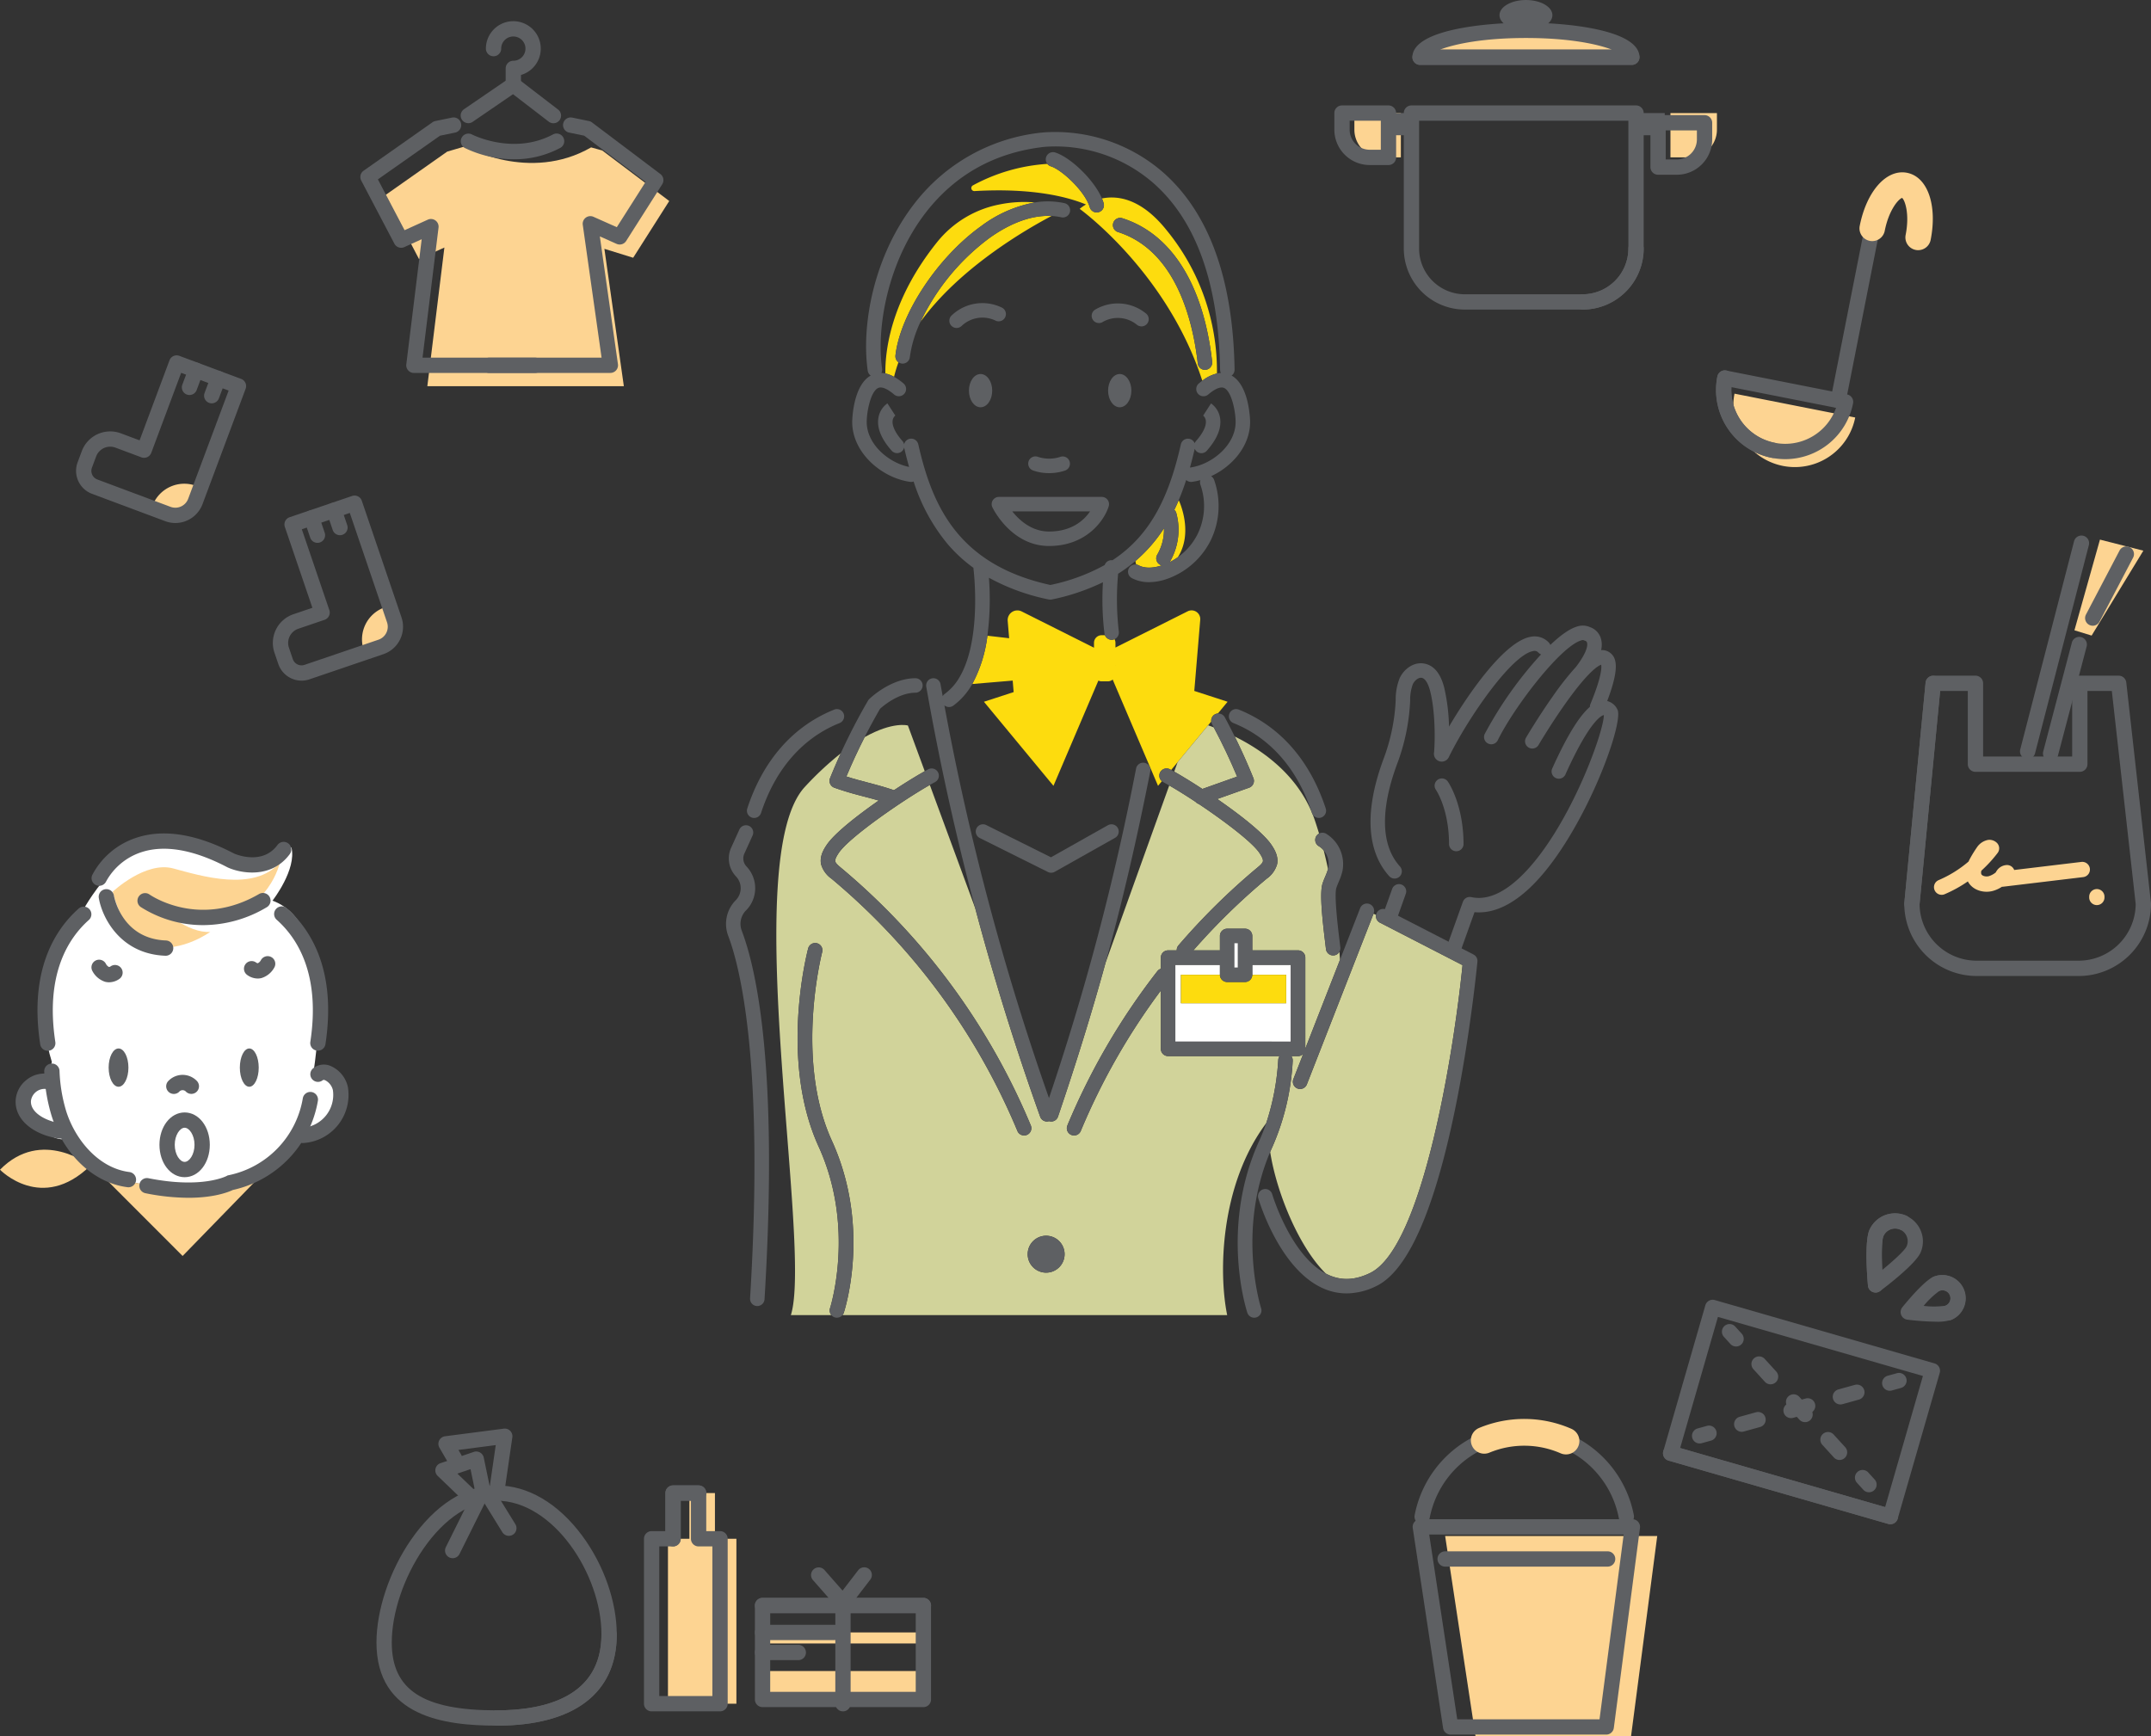 <svg xmlns="http://www.w3.org/2000/svg" xmlns:xlink="http://www.w3.org/1999/xlink" width="546.87" height="441.459" viewBox="0 0 546.87 441.459">
  <rect x="0" y="0" width="546.87" height="441.459" fill="#333333" stroke="none"/>
  <defs>
    <clipPath id="clip-path">
      <rect id="長方形_1533" data-name="長方形 1533" width="226.831" height="301.526" fill="none"/>
    </clipPath>
    <clipPath id="clip-path-2">
      <rect id="長方形_1538" data-name="長方形 1538" width="546.87" height="441.459" fill="none"/>
    </clipPath>
  </defs>
  <g id="column_img1" transform="translate(7474 -10794.5)">
    <g id="グループ_1833" data-name="グループ 1833" transform="translate(-7289.416 10828.042)">
      <g id="グループ_1621" data-name="グループ 1621" clip-path="url(#clip-path)">
        <path id="パス_371" data-name="パス 371" d="M188.434,304.83a1.838,1.838,0,0,1-1.7-1.162h-.854a1.934,1.934,0,0,0-1.934,1.934v1.239l-18.386-9.222a2.461,2.461,0,0,0-3.556,2.4l.369,4.413-5.527-.64a34.53,34.53,0,0,1-3.852,12.28l10.279-.869.245,2.924-7.557,2.459,17.678,21.376,11.419-26.757a1.922,1.922,0,0,0,.82.189h1.586a1.916,1.916,0,0,0,1.23-.453l11.532,27.022.975-1.179a1.84,1.84,0,0,1,2.056-3.027l.309.168,1.635-1.977,7.75-9.371.8-.962a1.827,1.827,0,0,1,1.7-2.057l2.458-2.972-8.466-2.755,1.512-18.087a2.209,2.209,0,0,0-3.192-2.159L189.4,306.8v-1.2a1.917,1.917,0,0,0-.246-.926,1.822,1.822,0,0,1-.48.138,1.877,1.877,0,0,1-.238.016m.964,6.565.071.036H189.4Z" transform="translate(-90.391 -175.683)" fill="#fddc0e"/>
        <path id="パス_372" data-name="パス 372" d="M80.205,383.191c2.022.527,4.111,1.074,6.678,1.948,3-1.978,5.792-3.69,7.828-4.827l-4.283-11.625s-3.778-1.1-11,2.962q-2.507,4.926-4.636,10.006c1.979.639,3.659,1.077,5.414,1.535" transform="translate(-44.188 -217.749)" fill="#d1d39a"/>
        <path id="パス_373" data-name="パス 373" d="M363.507,577.222c13.592-6.616,21.435-57.575,23.5-78.275l-21.019-10.819a1.836,1.836,0,0,1-.96-1.969l-.644-.289-16.952,43.39a1.841,1.841,0,0,1-3.43-1.34l2.5-6.389a1.836,1.836,0,0,1-1.3.541h-1.723a1.826,1.826,0,0,1,.355,1.2,62.385,62.385,0,0,1-5.131,21.8c-.207.454-.4.907-.6,1.361,1.694,10.808,7.583,24.58,14.2,30.971.244.126.491.247.741.358,3.3,1.457,6.725,1.282,10.463-.537" transform="translate(-199.758 -287.064)" fill="#d1d39a"/>
        <path id="パス_374" data-name="パス 374" d="M305.611,387.761a1.843,1.843,0,0,1-1.062.978l-8.092,2.875c5.9,4.085,11.812,8.719,13.787,11.68.606.91,1.868,2.8,1.415,4.939a6.794,6.794,0,0,1-2.645,3.65,166.675,166.675,0,0,0-18.64,18.22h6.753v-3.669a1.841,1.841,0,0,1,1.841-1.841h4.548a1.841,1.841,0,0,1,1.841,1.841V430.1H317a1.841,1.841,0,0,1,1.841,1.841v23.129l8.81-22.552q-.058-.976-.135-2.065a1.838,1.838,0,0,1-3.429-.695c-.039-.341-.1-.809-.165-1.37-.927-7.562-1.4-13.047-.711-15.246.21-.669.471-1.286.722-1.883a14.657,14.657,0,0,0,.679-1.838c-.333-1.569-.7-3.154-1.1-4.743a4.858,4.858,0,0,0-1.248-1.073,1.832,1.832,0,0,1,.069-3.2q-.522-1.749-1.111-3.48c-.163-.478-.34-.945-.523-1.406a1.844,1.844,0,0,1-.165-.355c-.032-.1-.066-.193-.1-.29-4.127-9.745-12.6-15.72-19.543-19.156,1.722,3.479,3.315,7.026,4.752,10.6a1.843,1.843,0,0,1-.03,1.444" transform="translate(-171.559 -221.984)" fill="#d1d39a"/>
        <path id="パス_375" data-name="パス 375" d="M159.218,463.2H130.863a1.842,1.842,0,0,1-1.841-1.841V446.527a166.976,166.976,0,0,0-20.361,35.715,1.841,1.841,0,0,1-3.4-1.414,170.862,170.862,0,0,1,22.874-39.22,1.836,1.836,0,0,1,.887-.621v-2.834a1.842,1.842,0,0,1,1.841-1.841h2.2a1.828,1.828,0,0,1,.439-1.269,170.469,170.469,0,0,1,20.068-19.78c.546-.455,1.293-1.077,1.4-1.586.131-.62-.575-1.679-.876-2.131-1.843-2.762-8.912-8.1-15.419-12.452a1.841,1.841,0,0,1-.828-.55c-2.455-1.62-4.789-3.072-6.69-4.162l-16.2,45.111c-3.489,12.678-7.422,25.362-12.078,39.089a1.824,1.824,0,0,1-2.275,1.167,1.817,1.817,0,0,1-2.258-1.138C92.117,461.2,86.6,443.486,81.833,425.595l-11.547-31.34c-7.054,4.013-20.51,13.321-23.159,17.292-.3.452-1.008,1.512-.876,2.131.108.509.856,1.131,1.4,1.586a171.317,171.317,0,0,1,48.309,65.565,1.841,1.841,0,1,1-3.4,1.414,167.611,167.611,0,0,0-47.266-64.15,6.8,6.8,0,0,1-2.646-3.65c-.453-2.136.809-4.029,1.415-4.939,1.913-2.867,7.514-7.3,13.226-11.289-1.291-.379-2.492-.694-3.727-1.016-2.247-.586-4.57-1.192-7.548-2.25a1.84,1.84,0,0,1-1.092-2.422c.85-2.114,1.758-4.214,2.71-6.3a82.3,82.3,0,0,0-9.1,8.5C21.5,413,40.515,511.378,34.963,529.057h10.3a1.835,1.835,0,0,1-.343-1.756c.066-.2,6.511-20.481-2.9-41.1-10.005-21.917-2.962-49.234-2.657-50.386a1.841,1.841,0,0,1,3.56.941c-.071.27-7,27.214,2.446,47.915,10.031,21.973,3.341,42.9,3.051,43.783a1.825,1.825,0,0,1-.341.6h97.809c-2.191-10.6-1.867-33.067,9.928-48.806a62.9,62.9,0,0,0,3.058-16.095,1.834,1.834,0,0,1,.349-.956M99.86,518.261a4.693,4.693,0,1,1,4.692-4.693,4.693,4.693,0,0,1-4.692,4.693" transform="translate(-18.474 -228.193)" fill="#d1d39a"/>
        <path id="パス_376" data-name="パス 376" d="M279.339,378.158l-.863,2.4c1.906,1.073,4.429,2.618,7.151,4.4l8.84-3.141c-1.772-4.244-3.765-8.441-5.936-12.512-.509-.192-.991-.365-1.443-.522Z" transform="translate(-164.53 -217.888)" fill="#d1d39a"/>
        <path id="パス_377" data-name="パス 377" d="M202,36.659c-6.345-7.913-12.277-8.829-16.387-8a10.96,10.96,0,0,1,.435,1.193,1.841,1.841,0,1,1-3.532,1.041c-1.2-4.079-7.126-9.547-9.884-10.407a1.832,1.832,0,0,1-.9-.619A45.765,45.765,0,0,0,152.8,25.338a.772.772,0,0,0,.428,1.444c15.346-.891,24.251,1.7,28.331,3.413a10.424,10.424,0,0,0-1.6,1.111s22.184,15.955,31.173,43.7a9.75,9.75,0,0,1,3.723-1.843A56.51,56.51,0,0,0,202,36.659m10.013,35.566a1.863,1.863,0,0,1-.207.011,1.842,1.842,0,0,1-1.828-1.636c-1.171-10.439-5.363-28.659-20.289-33.406a1.841,1.841,0,0,1,1.116-3.51c12.531,3.985,20.64,16.949,22.833,36.5a1.841,1.841,0,0,1-1.625,2.035" transform="translate(-90.043 -11.735)" fill="#fddc0e"/>
        <path id="パス_378" data-name="パス 378" d="M138.434,57.791A57.088,57.088,0,0,0,120.9,79.09c9.857-13.62,26.593-23.347,33.282-26.875-6.013-.331-11.772,2.737-15.745,5.575" transform="translate(-71.429 -30.836)" fill="#fddc0e"/>
        <path id="パス_379" data-name="パス 379" d="M101.561,82.582c1.194-10.576,10.765-25.032,21.789-32.909a32.448,32.448,0,0,1,13.676-6.022,31.578,31.578,0,0,0-8.9.491,26.9,26.9,0,0,0-15.98,9.61C100.331,68.485,98.921,81.382,99,87.141a8.138,8.138,0,0,1,2.208.851,33.27,33.27,0,0,1,1.126-3.71,1.833,1.833,0,0,1-.767-1.7" transform="translate(-58.487 -25.715)" fill="#fddc0e"/>
        <path id="パス_380" data-name="パス 380" d="M260.986,255.8c.035-.011.069-.025.1-.036a1.837,1.837,0,0,1-1.147-2.724,12.665,12.665,0,0,0,1.707-6.711,37.732,37.732,0,0,1-7.254,8.321,4.6,4.6,0,0,0,.2.9,1.83,1.83,0,0,1,.621.192c1.958,1.035,4.456.48,5.771.056" transform="translate(-150.303 -145.539)" fill="#fddc0e"/>
        <path id="パス_381" data-name="パス 381" d="M277.97,228.865q-.525,1.239-1.113,2.45a1.826,1.826,0,0,1,.5.829,16.2,16.2,0,0,1-1.671,12.454l-.011.016a15.707,15.707,0,0,0,2.077-1.253c3.934-6.2.541-13.811.221-14.5" transform="translate(-162.874 -135.219)" fill="#fddc0e"/>
        <path id="パス_382" data-name="パス 382" d="M308.539,517.631h-9.8v2.522h8.619v7.24H280.6v-7.24h9.906v-2.522H279.172v19.523h29.366Z" transform="translate(-164.942 -305.828)" fill="#fff"/>
        <path id="パス_383" data-name="パス 383" d="M282.669,531.034h26.755v-7.24H300.8a1.841,1.841,0,0,1-1.841,1.841h-4.548a1.841,1.841,0,0,1-1.841-1.841h-9.906Z" transform="translate(-167.008 -309.47)" fill="#fddc0e"/>
        <path id="パス_384" data-name="パス 384" d="M153.889,150.453c-1.635,0-2.961,1.893-2.961,4.229s1.326,4.229,2.961,4.229,2.961-1.894,2.961-4.229-1.326-4.229-2.961-4.229" transform="translate(-89.172 -88.891)" fill="#5e6063"/>
        <path id="パス_385" data-name="パス 385" d="M240.356,150.453c-1.635,0-2.961,1.893-2.961,4.229s1.326,4.229,2.961,4.229,2.961-1.894,2.961-4.229-1.325-4.229-2.961-4.229" transform="translate(-140.259 -88.891)" fill="#5e6063"/>
        <path id="パス_386" data-name="パス 386" d="M192.127,685.969a4.693,4.693,0,1,0,4.692,4.693,4.693,4.693,0,0,0-4.692-4.693" transform="translate(-110.74 -405.287)" fill="#5e6063"/>
        <path id="パス_387" data-name="パス 387" d="M14.246,386.275A1.84,1.84,0,0,0,16.57,385.1c3.665-11.185,10.573-19.093,19.975-22.868a1.841,1.841,0,1,0-1.372-3.417c-10.445,4.194-18.088,12.887-22.1,25.139a1.841,1.841,0,0,0,1.176,2.323" transform="translate(-7.668 -211.917)" fill="#5e6063"/>
        <path id="パス_388" data-name="パス 388" d="M333.73,385.453a1.839,1.839,0,0,0,3.334-1.5c-4.015-12.252-11.658-20.945-22.1-25.139a1.841,1.841,0,0,0-1.372,3.417c9.32,3.742,16.187,11.547,19.877,22.578.033.1.067.192.1.29a1.84,1.84,0,0,0,.165.355" transform="translate(-184.593 -211.916)" fill="#5e6063"/>
        <path id="パス_389" data-name="パス 389" d="M53.156,554.287c-9.45-20.7-2.518-47.645-2.447-47.915a1.841,1.841,0,0,0-3.561-.941c-.3,1.152-7.348,28.469,2.657,50.386,9.414,20.621,2.969,40.9,2.9,41.1a1.841,1.841,0,0,0,3.5,1.152c.29-.88,6.98-21.811-3.051-43.783" transform="translate(-26.267 -297.81)" fill="#5e6063"/>
        <path id="パス_390" data-name="パス 390" d="M269.18,449.732a1.824,1.824,0,0,0-.354-1.2h1.723a1.835,1.835,0,0,0,1.3-.54l-2.5,6.389a1.841,1.841,0,1,0,3.43,1.34l16.952-43.39.033-.085a1.841,1.841,0,0,0-3.43-1.34l-5.14,13.157-8.81,22.552V423.485a1.841,1.841,0,0,0-1.841-1.841H258.907v-3.67a1.841,1.841,0,0,0-1.841-1.841h-4.548a1.841,1.841,0,0,0-1.841,1.841v3.67h-6.753a166.676,166.676,0,0,1,18.64-18.22,6.793,6.793,0,0,0,2.646-3.65c.454-2.136-.808-4.029-1.415-4.939-1.975-2.961-7.884-7.6-13.787-11.68l8.092-2.875a1.841,1.841,0,0,0,1.092-2.422c-1.437-3.573-3.03-7.119-4.752-10.6q-1.224-2.474-2.532-4.9a1.842,1.842,0,0,0-3.239,1.754c.149.275.3.553.442.83,2.171,4.071,4.163,8.268,5.936,12.512l-8.84,3.141c-2.722-1.782-5.246-3.328-7.151-4.4-.271-.153-.527-.294-.772-.427-.1-.056-.211-.115-.309-.167a1.841,1.841,0,0,0-1.73,3.251c.472.251.993.542,1.548.86,1.9,1.09,4.235,2.542,6.69,4.162a1.841,1.841,0,0,0,.828.55c6.508,4.348,13.577,9.69,15.419,12.452.3.452,1.008,1.512.876,2.131-.108.509-.855,1.131-1.4,1.586a170.478,170.478,0,0,0-20.068,19.78,1.828,1.828,0,0,0-.438,1.268h-2.2a1.841,1.841,0,0,0-1.841,1.841v2.834a1.834,1.834,0,0,0-.888.621A170.832,170.832,0,0,0,211.9,466.16a1.841,1.841,0,1,0,3.4,1.414,166.978,166.978,0,0,1,20.361-35.715v14.832a1.841,1.841,0,0,0,1.841,1.841h28.355a1.832,1.832,0,0,0-.349.956,62.874,62.874,0,0,1-3.059,16.095A47.362,47.362,0,0,1,260.7,470c-10.031,21.973-3.341,42.9-3.051,43.784a1.841,1.841,0,0,0,3.5-1.15c-.065-.2-6.228-19.6,2.307-39.744.192-.453.389-.907.6-1.36a62.366,62.366,0,0,0,5.131-21.8m-14.82-29.917h.865v6.191h-.865Zm-15.019,25.034V425.326h11.336v2.522h0a1.841,1.841,0,0,0,1.841,1.841h4.548a1.841,1.841,0,0,0,1.841-1.841h0v-2.522h9.8v19.523Z" transform="translate(-125.11 -213.524)" fill="#5e6063"/>
        <path id="パス_391" data-name="パス 391" d="M5.048,452.577l.089-.092a8.024,8.024,0,0,0,.073-11.126,2.96,2.96,0,0,1-.547-3.271l2.091-4.607A1.841,1.841,0,1,0,3.4,431.959L1.31,436.566a6.631,6.631,0,0,0,1.224,7.324,4.349,4.349,0,0,1-.04,6.031l-.09.092a8.557,8.557,0,0,0-1.851,8.973c2.9,7.61,9.242,31.829,5.562,92.2a1.842,1.842,0,0,0,1.726,1.95c.038,0,.076,0,.114,0a1.842,1.842,0,0,0,1.836-1.729c3.59-58.892-2.09-84.008-5.8-93.738a4.861,4.861,0,0,1,1.053-5.1" transform="translate(0 -254.574)" fill="#5e6063"/>
        <path id="パス_392" data-name="パス 392" d="M127.94,251.639a1.718,1.718,0,0,1,1.056,0,1.842,1.842,0,0,0,1.744-1.25c4.656-13.726,8.589-26.411,12.078-39.089,4.294-15.6,7.916-31.2,11.377-48.707a1.841,1.841,0,1,0-3.613-.714,640.292,640.292,0,0,1-22.142,83.8,664.358,664.358,0,0,1-26.593-99.866,1.841,1.841,0,0,0,2.256.083,17.3,17.3,0,0,0,4.828-5.5,34.521,34.521,0,0,0,3.851-12.28,71.425,71.425,0,0,0,.387-14.751,53.665,53.665,0,0,0,15.232,5.532c.009,0,.018,0,.028,0a1.82,1.82,0,0,0,.354.038h0a1.82,1.82,0,0,0,.354-.038c.009,0,.018,0,.028,0a55.085,55.085,0,0,0,12.994-4.385,72.056,72.056,0,0,0,.385,13.031,1.879,1.879,0,0,0,1.824,1.606,1.872,1.872,0,0,0,.238-.016,1.815,1.815,0,0,0,.48-.138,1.836,1.836,0,0,0,1.111-1.924,71,71,0,0,1-.181-14.718,38.41,38.41,0,0,0,4.4-3.236,37.731,37.731,0,0,0,7.253-8.321,12.664,12.664,0,0,1-1.707,6.711,1.836,1.836,0,0,0,1.147,2.724c-.035.011-.069.025-.1.036-1.315.424-3.813.979-5.771-.056a1.841,1.841,0,1,0-1.72,3.256,9.217,9.217,0,0,0,4.352,1.024,14.113,14.113,0,0,0,4.268-.718,19.691,19.691,0,0,0,11.487-10.054,19.994,19.994,0,0,0,.8-15.227,1.824,1.824,0,0,0-.77-.944c5.383-2.489,9.95-7.7,9.92-13.851,0-.094-.1-9.172-4.707-11.738a1.836,1.836,0,0,0,.757-1.514c-.368-22.984-6.478-39.857-18.162-50.147A41.752,41.752,0,0,0,126.9.143a46.916,46.916,0,0,0-32.71,18.13C83.739,31.781,80.718,49.333,82.36,60.734a1.828,1.828,0,0,0,.752,1.228c-4.6,2.574-4.7,11.638-4.7,11.732-.038,7.951,7.6,14.327,14.75,15.294a1.9,1.9,0,0,0,.249.017,1.818,1.818,0,0,0,.615-.11,47.429,47.429,0,0,0,8.594,15.843,37.73,37.73,0,0,0,6.612,6.11c0,.045,0,.088,0,.133.027.2,2.114,16.82-3.035,26.771q-.277.536-.583,1.044a13.61,13.61,0,0,1-3.668,4.1,1.826,1.826,0,0,0-.525.593c-.183-1.015-.373-2.029-.552-3.045a1.841,1.841,0,1,0-3.627.636c3.312,18.878,7.474,37.695,12.439,56.317,4.771,17.892,10.284,35.6,16.516,53.016a1.842,1.842,0,0,0,1.734,1.221m38.37-149.518a15.966,15.966,0,0,1-5.1,6.021,15.736,15.736,0,0,1-2.077,1.253l.011-.016a16.2,16.2,0,0,0,1.671-12.454,1.824,1.824,0,0,0-.5-.829q.589-1.21,1.113-2.45c.711-1.678,1.34-3.393,1.9-5.134a1.835,1.835,0,0,0,1.244.492,1.907,1.907,0,0,0,.249-.017,15.792,15.792,0,0,0,2.116-.44,1.825,1.825,0,0,0,.012,1.17,16.287,16.287,0,0,1-.642,12.4m-71.1-22.679a1.838,1.838,0,0,0-3.589.016,1.823,1.823,0,0,0-.411-.827c-1.767-2-2.66-3.829-2.517-5.151a2.029,2.029,0,0,1,.719-1.38l-.038.026-2-3.093a5.627,5.627,0,0,0-2.32,3.877c-.341,2.478.8,5.223,3.4,8.159a1.837,1.837,0,0,0,3.17-.806c.392,1.723.814,3.363,1.263,4.938C87.609,84.124,82.072,79.36,82.1,73.711c.013-2.612,1-7.718,2.924-8.6,1.194-.543,3.045.808,4.043,1.663a1.841,1.841,0,0,0,2.4-2.8,14.294,14.294,0,0,0-2.417-1.7,8.141,8.141,0,0,0-2.208-.851,5.815,5.815,0,0,0-1.014-.127,1.826,1.826,0,0,0,.181-1.09c-1.482-10.288,1.359-27.095,11.1-39.683,7.509-9.7,17.671-15.331,30.2-16.723a37.852,37.852,0,0,1,27.719,9.255C165.9,22.635,171.591,38.6,171.941,60.5a1.826,1.826,0,0,0,.2.8,5.845,5.845,0,0,0-1.009.129,9.748,9.748,0,0,0-3.723,1.843c-.293.219-.588.452-.886.707a1.842,1.842,0,0,0,2.4,2.8c1-.856,2.848-2.209,4.043-1.663,1.924.879,2.912,5.985,2.924,8.6.029,5.927-6.069,10.885-11.56,11.626-.017,0-.033.009-.05.012.442-1.584.841-3.183,1.21-4.787a1.835,1.835,0,0,0,3.071.507c2.594-2.937,3.737-5.682,3.4-8.159a5.627,5.627,0,0,0-2.32-3.877l-2,3.093L167.6,72.1a2.028,2.028,0,0,1,.719,1.38c.144,1.322-.75,3.151-2.517,5.151a1.822,1.822,0,0,0-.325.542,1.841,1.841,0,0,0-3.507.268c-2.887,12.694-7.34,22.886-17.385,29.475l-.007,0a1.841,1.841,0,0,0-1.979,1.22,48.954,48.954,0,0,1-13.819,5.07c-23.517-5.166-30.039-20.235-33.571-35.764" transform="translate(-46.33 0)" fill="#5e6063"/>
        <path id="パス_393" data-name="パス 393" d="M61.245,366.377a1.843,1.843,0,0,0,1.062.978c2.978,1.058,5.3,1.664,7.548,2.25,1.235.322,2.436.636,3.727,1.016-5.712,3.987-11.313,8.423-13.225,11.29-.606.91-1.868,2.8-1.415,4.938a6.794,6.794,0,0,0,2.645,3.65,167.62,167.62,0,0,1,47.267,64.15,1.841,1.841,0,1,0,3.4-1.414,171.316,171.316,0,0,0-48.309-65.565c-.545-.455-1.293-1.077-1.4-1.586-.132-.619.575-1.678.876-2.131,2.649-3.971,16.1-13.279,23.159-17.292.473-.269.917-.514,1.327-.733a1.841,1.841,0,1,0-1.73-3.251c-.274.146-.574.311-.886.485-2.036,1.137-4.828,2.848-7.828,4.826-2.567-.874-4.656-1.421-6.678-1.948-1.755-.457-3.436-.9-5.414-1.535q2.118-5.07,4.636-10.006,1.858-3.652,3.912-7.2c.836-.761,4.721-4.071,9-4.1a1.841,1.841,0,0,0-.011-3.683H82.9c-6.287.036-11.506,5.091-11.725,5.306a1.846,1.846,0,0,0-.3.386c-2.536,4.348-4.857,8.841-6.947,13.419q-1.428,3.127-2.71,6.3a1.842,1.842,0,0,0,.03,1.444" transform="translate(-34.768 -200.599)" fill="#5e6063"/>
        <path id="パス_394" data-name="パス 394" d="M188.774,430.507l-14.484,8.158-16.457-8.2a1.841,1.841,0,1,0-1.642,3.3l17.331,8.637a1.842,1.842,0,0,0,1.725-.044l15.335-8.637a1.841,1.841,0,0,0-1.807-3.209" transform="translate(-91.678 -254.213)" fill="#5e6063"/>
        <rect id="長方形_1532" data-name="長方形 1532" width="0.865" height="6.191" transform="translate(129.25 206.292)" fill="#fff"/>
        <path id="パス_395" data-name="パス 395" d="M366.347,436.415a1.841,1.841,0,0,0,.648,2.522,4.851,4.851,0,0,1,1.248,1.073,5.378,5.378,0,0,1,1.171,4.485c-.018.085-.045.171-.068.257a14.689,14.689,0,0,1-.679,1.838c-.252.6-.512,1.215-.722,1.883-.692,2.2-.216,7.684.711,15.246.069.561.126,1.028.165,1.37a1.841,1.841,0,0,0,1.827,1.633,1.913,1.913,0,0,0,.21-.011,1.853,1.853,0,0,0,1.622-2.038c-.04-.349-.1-.828-.169-1.4-.358-2.92-1.447-11.8-.853-13.692.158-.5.374-1.016.6-1.559a15.521,15.521,0,0,0,.951-2.737,9.068,9.068,0,0,0-4.143-9.518,1.857,1.857,0,0,0-2.522.649" transform="translate(-216.295 -257.311)" fill="#5e6063"/>
        <path id="パス_396" data-name="パス 396" d="M188.925,205.214a12,12,0,0,0,4.182.7,12.6,12.6,0,0,0,4.07-.668,1.842,1.842,0,0,0-1.188-3.486,9.1,9.1,0,0,1-5.692.032,1.841,1.841,0,0,0-1.371,3.418" transform="translate(-110.941 -119.149)" fill="#5e6063"/>
        <path id="パス_397" data-name="パス 397" d="M242.792,53.519a1.841,1.841,0,0,0-1.116,3.509C256.6,61.775,260.794,80,261.965,90.434a1.842,1.842,0,0,0,1.828,1.636,1.876,1.876,0,0,0,.207-.011,1.841,1.841,0,0,0,1.624-2.035c-2.193-19.555-10.3-32.52-22.832-36.5" transform="translate(-142.029 -31.569)" fill="#5e6063"/>
        <path id="パス_398" data-name="パス 398" d="M199.976,16.178c2.757.86,8.681,6.328,9.884,10.407a1.841,1.841,0,0,0,3.532-1.041,10.96,10.96,0,0,0-.435-1.193c-2.085-4.89-8.1-10.508-11.884-11.689a1.841,1.841,0,0,0-1.1,3.516" transform="translate(-117.387 -7.432)" fill="#5e6063"/>
        <path id="パス_399" data-name="パス 399" d="M105.254,82.387a1.865,1.865,0,0,0,1.623,2.036,1.894,1.894,0,0,0,.209.011,1.841,1.841,0,0,0,1.827-1.635,30.25,30.25,0,0,1,2.735-9.026,57.082,57.082,0,0,1,17.537-21.3c3.972-2.838,9.732-5.906,15.745-5.575a15.513,15.513,0,0,1,2.494.338,1.841,1.841,0,1,0,.795-3.6,20.2,20.2,0,0,0-7.5-.186,32.448,32.448,0,0,0-13.676,6.022c-11.024,7.877-20.6,22.332-21.789,32.909" transform="translate(-62.18 -25.52)" fill="#5e6063"/>
        <path id="パス_400" data-name="パス 400" d="M150.435,110.8a1.841,1.841,0,0,0,1.729-3.251,11.314,11.314,0,0,0-12.81,1.959,1.841,1.841,0,0,0,2.492,2.712,7.68,7.68,0,0,1,8.589-1.419" transform="translate(-81.982 -62.85)" fill="#5e6063"/>
        <path id="パス_401" data-name="パス 401" d="M230.042,111.27a7.677,7.677,0,0,1,8.677.731,1.841,1.841,0,1,0,2.268-2.9,11.315,11.315,0,0,0-12.925-.935,1.841,1.841,0,0,0,1.98,3.105" transform="translate(-134.247 -62.955)" fill="#5e6063"/>
        <path id="パス_402" data-name="パス 402" d="M194.813,229.2a1.841,1.841,0,0,0-1.762-2.376H166.893a1.842,1.842,0,0,0-1.659,2.64c.194.4,4.85,9.844,14.4,9.844,9.583,0,14.122-6.612,15.183-10.108m-15.183,6.426c-4.406,0-7.55-2.869-9.338-5.119h19.775c-1.5,2.2-4.586,5.119-10.437,5.119" transform="translate(-97.517 -134.012)" fill="#5e6063"/>
        <path id="パス_403" data-name="パス 403" d="M422.077,328.626a1.848,1.848,0,0,0-.116-.4,3.925,3.925,0,0,0-2.635-2.245c3.265-8.565,2.291-10.986.849-12.18a3.346,3.346,0,0,0-2.4-.763,5.7,5.7,0,0,0-.113-3.164,4.373,4.373,0,0,0-2.69-2.678,4.567,4.567,0,0,0-3.45-.109c-1.907.6-4.219,2.305-6.653,4.626a1.83,1.83,0,0,0-.378-.594,4.934,4.934,0,0,0-4.505-1.492c-6.523,1.012-15.559,13.841-20.878,22.857a48.04,48.04,0,0,0-1.238-9.984c-.9-3.46-2.528-5.481-4.846-6-2.845-.641-5.411,1.37-6.472,3.692a14.577,14.577,0,0,0-1,5.527l-.028.6a48.547,48.547,0,0,1-3.059,14.384c-6.14,16.565-2.6,25.362,1.453,29.825a1.841,1.841,0,0,0,2.726-2.475c-4.827-5.316-5.078-14.331-.727-26.07a52.216,52.216,0,0,0,3.284-15.477l.029-.621a11.473,11.473,0,0,1,.673-4.162c.431-.942,1.463-1.824,2.312-1.631,1.134.256,1.8,2.2,2.093,3.336,1.158,4.47,1.337,11.18,1.013,15.523a1.99,1.99,0,0,0,3.686,1.4c5-10.225,16.137-26.24,21.547-27.08a1.272,1.272,0,0,1,1.277.4,1.822,1.822,0,0,0,.685.446A98.506,98.506,0,0,0,388.2,334.332a1.841,1.841,0,1,0,3.309,1.617c4.061-8.313,15.8-23.676,21.12-25.354a1.247,1.247,0,0,1,.744-.085,1.119,1.119,0,0,0,.428.173.7.7,0,0,1,.4.451c.128.417.3,2.093-2.809,6.16a73.416,73.416,0,0,0-5.947,7.559c-3.67,5.215-6.624,10.223-6.748,10.434a1.841,1.841,0,1,0,3.174,1.868c.031-.053,3.154-5.348,6.86-10.57,5.864-8.264,8.374-9.616,9.07-9.835.119.662.143,3.038-2.741,10a1.842,1.842,0,0,0-.14.72c-2.3,1.987-5.372,6.343-9.569,15.667a1.841,1.841,0,0,0,3.358,1.512c6.6-14.665,9.593-15.07,9.763-15.091.013,4.411-9.127,29.676-21.281,41.206-4.439,4.211-8.617,5.919-12.42,5.077-.022,0-.044,0-.066-.008a1.777,1.777,0,0,0-.207-.024c-.051,0-.1-.007-.152-.007a1.682,1.682,0,0,0-.213.018c-.048.006-.095.011-.141.022a1.789,1.789,0,0,0-.206.059c-.044.015-.088.029-.131.047a1.748,1.748,0,0,0-.19.1c-.041.023-.081.045-.12.072a1.8,1.8,0,0,0-.163.127c-.038.032-.076.064-.112.1a1.773,1.773,0,0,0-.128.147c-.036.044-.07.088-.1.135a1.8,1.8,0,0,0-.09.158,1.772,1.772,0,0,0-.081.171c-.009.022-.022.041-.03.063l-3.64,10.164-12.861-6.62L368.121,375a1.841,1.841,0,0,0-3.467-1.241l-1.843,5.146a1.838,1.838,0,0,0-2.079.941,1.814,1.814,0,0,0-.166.51,1.835,1.835,0,0,0,.96,1.969l21.018,10.819c-2.066,20.7-9.909,71.659-23.5,78.275-3.738,1.819-7.16,1.994-10.463.537-.25-.111-.5-.231-.741-.358-9.019-4.684-13.637-20.049-13.684-20.208a1.841,1.841,0,0,0-3.533,1.038c.215.733,5.392,18,16.464,22.894a14.685,14.685,0,0,0,5.99,1.29,17.257,17.257,0,0,0,7.579-1.881c7.941-3.865,14.675-19.018,20.014-45.04,3.907-19.041,5.646-37.257,5.663-37.439,0,0,0-.009,0-.013a1.852,1.852,0,0,0,0-.257c0-.037,0-.074,0-.111a1.927,1.927,0,0,0-.041-.2c-.012-.051-.018-.1-.034-.154s-.038-.086-.055-.13a1.8,1.8,0,0,0-.083-.194,1.882,1.882,0,0,0-.13-.192c-.023-.032-.042-.069-.068-.1s-.079-.078-.118-.118a1.845,1.845,0,0,0-.137-.135c-.03-.024-.065-.043-.1-.065a1.85,1.85,0,0,0-.211-.138l-.011-.007-3.046-1.568,3.295-9.2c.373.033.747.054,1.122.054,4.226,0,8.589-2.111,13.008-6.3,12.657-12.008,23.23-39.562,22.356-44.806" transform="translate(-195.296 -181.265)" fill="#5e6063"/>
        <path id="パス_404" data-name="パス 404" d="M445.813,420.3h0a1.841,1.841,0,0,0,1.836-1.846c-.026-10.076-3.836-15.649-4-15.881a1.841,1.841,0,0,0-3.02,2.108c.033.047,3.312,4.847,3.335,13.783a1.841,1.841,0,0,0,1.841,1.836" transform="translate(-260.143 -237.387)" fill="#5e6063"/>
      </g>
    </g>
    <g id="グループ_1834" data-name="グループ 1834" transform="translate(-7551.927 -3358.434)">
      <g id="グループ_1624" data-name="グループ 1624" transform="translate(77.927 14152.934)" clip-path="url(#clip-path-2)">
        <path id="パス_405" data-name="パス 405" d="M92.085,488.534h-7.2s7.076-38.463-10.245-44.675c0,0,6.216-7.926,4.812-13.568,0,0-8.239,7.27-24.171-.289s-28.629,15.976-28.629,15.976-15.062,16.712-8.1,38.9L17.223,489.8s-10.834.652-4.581,8.755,10.529,5.646,10.529,5.646l6.521,8.344c14.786,6.153,33.473,6.014,47.248-2.625l3.964-6.375s18-4.067,11.183-15.015" transform="translate(-5.364 -214.836)" fill="#fff"/>
        <path id="パス_406" data-name="パス 406" d="M22.958,590.362S10.628,580.566,0,591.38c0,0,10.626,11.014,22.958-1.017" transform="translate(0 -293.945)" fill="#fdd492"/>
        <path id="パス_407" data-name="パス 407" d="M54.215,596.885,73.609,616.3l23.4-24.048s-15.288,9.637-25.633,7.318a114.862,114.862,0,0,0-17.161-2.682" transform="translate(-27.181 -296.93)" fill="#fdd492"/>
        <path id="パス_408" data-name="パス 408" d="M57.478,447.245s8.278-7.82,15.369-5.915,20.526,6.094,27.143-1.515c0,0-2.807,12.656-16.242,13.953s-13.95-2.119-13.95-2.119,6.762,6.224,12.461,5.823c0,0-7.127,5.222-14.549,3.713s-10.232-13.94-10.232-13.94" transform="translate(-28.817 -220.506)" fill="#fdd492"/>
        <path id="パス_409" data-name="パス 409" d="M43.957,573.773a2.01,2.01,0,0,1-.249-.016c-8.593-1.1-16.165-8.229-19.289-18.165a44.066,44.066,0,0,1-1.872-11.285,1.945,1.945,0,0,1,3.885-.179,40.221,40.221,0,0,0,1.7,10.3c2.188,6.96,8.005,14.444,16.071,15.474a1.945,1.945,0,0,1-.244,3.874" transform="translate(-11.303 -271.874)" fill="#5e6063"/>
        <path id="パス_410" data-name="パス 410" d="M19.285,563.987a1.971,1.971,0,0,1-.247-.016c-5.724-.724-11.362-4.313-11.06-9.77a7.133,7.133,0,0,1,2.666-5.06,7.132,7.132,0,0,1,5.482-1.63,1.945,1.945,0,0,1-.546,3.851,3.5,3.5,0,0,0-3.719,3.054c-.179,3.237,4.375,5.28,7.666,5.7a1.945,1.945,0,0,1-.242,3.874" transform="translate(-3.994 -274.469)" fill="#5e6063"/>
        <path id="パス_411" data-name="パス 411" d="M83.479,583.72a55.918,55.918,0,0,1-10.953-1.169,1.945,1.945,0,0,1,.762-3.814c13.656,2.73,19.833-.524,19.894-.556l.269-.147.318-.066a24.04,24.04,0,0,0,18.793-19.535,1.945,1.945,0,0,1,3.847.574,28.052,28.052,0,0,1-21.641,22.729c-1.072.513-4.718,1.985-11.288,1.985" transform="translate(-35.578 -279.144)" fill="#5e6063"/>
        <path id="パス_412" data-name="パス 412" d="M152.439,562.841a1.945,1.945,0,0,1-.018-3.889,8.382,8.382,0,0,0,7.665-9.579,3.792,3.792,0,0,0-2.021-2.526c-.367-.133-.5-.033-.589.041a1.945,1.945,0,0,1-2.4-3.061,4.366,4.366,0,0,1,4.314-.637,7.59,7.59,0,0,1,4.5,5.369,12.253,12.253,0,0,1-11.43,14.282h-.019" transform="translate(-75.452 -272.184)" fill="#5e6063"/>
        <path id="パス_413" data-name="パス 413" d="M86.675,552.968a1.945,1.945,0,0,1-1.341-3.354,5.018,5.018,0,0,1,7.188.039,1.945,1.945,0,0,1-2.761,2.74,1.142,1.142,0,0,0-1.745.039,1.94,1.94,0,0,1-1.34.536" transform="translate(-42.48 -274.798)" fill="#5e6063"/>
        <path id="パス_414" data-name="パス 414" d="M57.91,534.666c-1.389,0-2.515,2.18-2.515,4.868s1.126,4.868,2.515,4.868,2.515-2.18,2.515-4.868-1.126-4.868-2.515-4.868" transform="translate(-27.773 -268.06)" fill="#5e6063"/>
        <path id="パス_415" data-name="パス 415" d="M124.687,534.666c-1.325,0-2.4,2.18-2.4,4.868s1.075,4.868,2.4,4.868,2.4-2.18,2.4-4.868-1.075-4.868-2.4-4.868" transform="translate(-61.31 -268.06)" fill="#5e6063"/>
        <path id="パス_416" data-name="パス 416" d="M150.943,498.937a1.989,1.989,0,0,1-.3-.022,1.944,1.944,0,0,1-1.629-2.215c2.6-17.067-3.2-26.291-8.515-31.023a1.945,1.945,0,1,1,2.584-2.906c6.04,5.373,12.639,15.723,9.775,34.515a1.945,1.945,0,0,1-1.92,1.652" transform="translate(-70.116 -231.768)" fill="#5e6063"/>
        <path id="パス_417" data-name="パス 417" d="M21.724,499a1.944,1.944,0,0,1-1.92-1.652c-2.864-18.792,3.734-29.142,9.774-34.515a1.945,1.945,0,1,1,2.586,2.906c-5.32,4.733-11.116,13.957-8.515,31.023a1.944,1.944,0,0,1-1.629,2.215,2,2,0,0,1-.3.022" transform="translate(-9.583 -231.799)" fill="#5e6063"/>
        <path id="パス_418" data-name="パス 418" d="M51.11,495.132A4.029,4.029,0,0,1,50.078,495a5.614,5.614,0,0,1-3.252-2.811,1.945,1.945,0,0,1,3.478-1.742,1.828,1.828,0,0,0,.767.792.81.81,0,0,0,.478-.19,1.945,1.945,0,0,1,2.183,3.219,4.622,4.622,0,0,1-2.622.866" transform="translate(-23.375 -245.355)" fill="#5e6063"/>
        <path id="パス_419" data-name="パス 419" d="M127.859,493.277a4.6,4.6,0,0,1-2.685-.918,1.945,1.945,0,0,1,2.247-3.175.835.835,0,0,0,.473.2,1.827,1.827,0,0,0,.785-.78,1.956,1.956,0,0,1,2.627-.788,1.934,1.934,0,0,1,.814,2.6,5.61,5.61,0,0,1-3.306,2.747,4.076,4.076,0,0,1-.954.114" transform="translate(-62.345 -244.457)" fill="#5e6063"/>
        <path id="パス_420" data-name="パス 420" d="M86.818,463.559a29.521,29.521,0,0,1-15.969-4.628,1.945,1.945,0,0,1,2.239-3.18c.519.362,12.752,8.671,27.865-.091a1.945,1.945,0,1,1,1.951,3.365,31.729,31.729,0,0,1-16.086,4.535" transform="translate(-35.108 -228.318)" fill="#5e6063"/>
        <path id="パス_421" data-name="パス 421" d="M67.352,470.312h-.073C55.736,469.884,51.152,460.5,50.34,455.6a1.945,1.945,0,0,1,3.836-.64c.081.469,2.043,11.052,13.246,11.467a1.945,1.945,0,0,1-.071,3.888" transform="translate(-25.225 -227.284)" fill="#5e6063"/>
        <path id="パス_422" data-name="パス 422" d="M48.628,438.331a1.944,1.944,0,0,1-1.767-2.749,19.468,19.468,0,0,1,11.019-9.408c7.01-2.4,15.449-1.065,25.082,3.969.633.272,7.213,2.932,10.977-2.172a1.945,1.945,0,1,1,3.13,2.309c-4.6,6.24-12.317,4.945-15.753,3.387l-.1-.048c-8.638-4.525-16.043-5.8-22.005-3.79a15.818,15.818,0,0,0-8.817,7.379,1.952,1.952,0,0,1-1.767,1.123" transform="translate(-23.406 -213.086)" fill="#5e6063"/>
        <path id="パス_423" data-name="パス 423" d="M87.7,583.756c-3.59,0-6.4-3.616-6.4-8.232s2.813-8.232,6.4-8.232,6.4,3.616,6.4,8.232-2.812,8.232-6.4,8.232m0-12.574c-1.186,0-2.513,1.857-2.513,4.342s1.326,4.342,2.513,4.342,2.512-1.857,2.512-4.342-1.326-4.342-2.512-4.342" transform="translate(-40.76 -284.418)" fill="#5e6063"/>
        <path id="パス_424" data-name="パス 424" d="M352.515,773.011V761.385h-6.491v11.627h-5.452v41.938h17.4V773.011Z" transform="translate(-170.749 -381.728)" fill="#fdd492"/>
        <rect id="長方形_1534" data-name="長方形 1534" width="40.891" height="2.804" transform="translate(193.871 415.099)" fill="#fdd492"/>
        <rect id="長方形_1535" data-name="長方形 1535" width="40.891" height="5.971" transform="translate(193.871 424.913)" fill="#fdd492"/>
        <path id="パス_425" data-name="パス 425" d="M347.68,814.939H330.286a1.945,1.945,0,0,1-1.945-1.945V771.057a1.945,1.945,0,0,1,1.945-1.945h3.507V759.43a1.945,1.945,0,0,1,1.945-1.945h6.491a1.945,1.945,0,0,1,1.945,1.945v9.682h3.506a1.945,1.945,0,0,1,1.945,1.945v41.937a1.945,1.945,0,0,1-1.945,1.945m-15.449-3.89h13.5V773h-3.506a1.945,1.945,0,0,1-1.945-1.945v-9.682h-2.6v9.682A1.945,1.945,0,0,1,335.738,773h-3.507Z" transform="translate(-164.617 -379.773)" fill="#5e6063"/>
        <path id="パス_426" data-name="パス 426" d="M427.734,842.615H386.843a1.945,1.945,0,0,1-1.945-1.945V816.785a1.945,1.945,0,0,1,1.945-1.945h40.891a1.945,1.945,0,0,1,1.945,1.945v23.886a1.945,1.945,0,0,1-1.945,1.945m-38.946-3.89h37v-20h-37Z" transform="translate(-192.973 -408.528)" fill="#5e6063"/>
        <path id="パス_427" data-name="パス 427" d="M405.017,832.452H386.843a1.945,1.945,0,1,1,0-3.89h18.174a1.945,1.945,0,0,1,0,3.89" transform="translate(-192.973 -415.408)" fill="#5e6063"/>
        <path id="パス_428" data-name="パス 428" d="M395.93,842.68h-9.087a1.945,1.945,0,0,1,0-3.89h9.087a1.945,1.945,0,0,1,0,3.89" transform="translate(-192.973 -420.536)" fill="#5e6063"/>
        <path id="パス_429" data-name="パス 429" d="M427.847,843.694a1.945,1.945,0,0,1-1.945-1.945V816.785a1.945,1.945,0,1,1,3.889,0V841.75a1.945,1.945,0,0,1-1.945,1.945" transform="translate(-213.53 -408.528)" fill="#5e6063"/>
        <path id="パス_430" data-name="パス 430" d="M421.647,810.2a1.946,1.946,0,0,1-1.461-.66l-6.166-7.01a1.945,1.945,0,1,1,2.921-2.569l4.6,5.235,3.947-5.135a1.945,1.945,0,1,1,3.084,2.37l-5.387,7.01a1.945,1.945,0,0,1-1.477.758h-.064" transform="translate(-207.33 -400.738)" fill="#5e6063"/>
        <path id="パス_431" data-name="パス 431" d="M222.5,818.573c-13.112,0-30.545-2.193-30.545-21.157,0-8.232,3.341-18.2,8.719-26.018,6.173-8.972,13.924-13.913,21.825-13.913,7.939,0,15.676,4.556,21.787,12.828,5.484,7.423,8.758,16.783,8.758,25.039,0,14.975-10.847,23.222-30.544,23.222m0-57.2c-6.487,0-13.274,4.457-18.621,12.227-4.955,7.2-8.034,16.328-8.034,23.814,0,12.1,7.971,17.267,26.655,17.267,12.16,0,26.654-3.353,26.654-19.332,0-15.294-12.3-33.977-26.654-33.977" transform="translate(-96.241 -379.773)" fill="#5e6063"/>
        <path id="パス_432" data-name="パス 432" d="M231.172,753.926a1.938,1.938,0,0,1-1.346-.542l-7.265-6.979a1.944,1.944,0,0,1,.724-3.245l8.46-2.86a1.943,1.943,0,0,1,2.527,1.447l1.665,8.028a1.944,1.944,0,0,1-2.821,2.11,1.946,1.946,0,0,1-1.943,2.041m-3.608-8.107,4.47,4.293-1.125-5.424Z" transform="translate(-111.283 -371.106)" fill="#5e6063"/>
        <path id="パス_433" data-name="パス 433" d="M228.852,776.517a1.945,1.945,0,0,1-1.74-2.811l7.009-14.1a1.945,1.945,0,1,1,3.483,1.732l-7.01,14.1a1.944,1.944,0,0,1-1.742,1.079" transform="translate(-113.763 -380.295)" fill="#5e6063"/>
        <path id="パス_434" data-name="パス 434" d="M252.271,770.832a1.942,1.942,0,0,1-1.657-.924l-5.193-8.415a1.945,1.945,0,1,1,3.31-2.042l5.193,8.415a1.945,1.945,0,0,1-1.653,2.966" transform="translate(-122.899 -380.295)" fill="#5e6063"/>
        <path id="パス_435" data-name="パス 435" d="M238.332,746.653a1.992,1.992,0,0,1-.281-.02,1.944,1.944,0,0,1-1.646-2.2l1.7-11.735-9.487,1.231.681,1.171a1.945,1.945,0,0,1-3.364,1.953l-2.149-3.7a1.945,1.945,0,0,1,1.432-2.9l14.929-1.937a1.944,1.944,0,0,1,2.175,2.208l-2.069,14.273a1.945,1.945,0,0,1-1.922,1.666" transform="translate(-112.067 -365.236)" fill="#5e6063"/>
        <path id="パス_436" data-name="パス 436" d="M341.221,773a1.945,1.945,0,0,1-1.945-1.945V759.43a1.945,1.945,0,0,1,1.945-1.945h6.491a1.945,1.945,0,0,1,0,3.89h-4.547v9.682A1.945,1.945,0,0,1,341.221,773" transform="translate(-170.099 -379.773)" fill="#5e6063"/>
        <path id="パス_437" data-name="パス 437" d="M427.735,818.729H386.844a1.945,1.945,0,0,1,0-3.89h40.891a1.945,1.945,0,0,1,0,3.89" transform="translate(-192.973 -408.528)" fill="#5e6063"/>
        <path id="パス_438" data-name="パス 438" d="M251.26,854.691a1.945,1.945,0,0,1,0-3.89c12.16,0,26.654-3.353,26.654-19.332a1.945,1.945,0,1,1,3.89,0c0,14.975-10.847,23.222-30.544,23.222" transform="translate(-124.997 -415.89)" fill="#5e6063"/>
        <path id="パス_439" data-name="パス 439" d="M1057.685,298.236l6.489-23.057,11.031,2.812-13.152,21.588Z" transform="translate(-530.281 -137.964)" fill="#fdd492"/>
        <path id="パス_440" data-name="パス 440" d="M988.016,442.249a1.945,1.945,0,0,1-.763-3.734,29.51,29.51,0,0,0,7.6-4.716c.161-.355.333-.684.5-.981.5-.9,1.044-1.775,1.624-2.614a4.4,4.4,0,0,1,2.88-1.922,2.72,2.72,0,0,1,2.175.725,1.946,1.946,0,0,1,.218,2.6,33.338,33.338,0,0,1-4.111,4.485,1.433,1.433,0,0,0-.04.877c.18.476,1.146.748,1.913.541a5.253,5.253,0,0,0,1.77-.961,3.466,3.466,0,0,1,.328-.538,3.225,3.225,0,0,1,2.453-1.334,1.951,1.951,0,0,1,1.873,1.189c.01.023.019.046.028.069l17.028-2.042a1.945,1.945,0,1,1,.463,3.861l-20.292,2.433a1.992,1.992,0,0,1-.307.013,8.233,8.233,0,0,1-2.329,1.064c-2.276.616-5.156-.143-6.345-2.425a33.311,33.311,0,0,1-5.9,3.257,1.932,1.932,0,0,1-.761.157" transform="translate(-494.376 -214.715)" fill="#fdd492"/>
        <path id="パス_441" data-name="パス 441" d="M1067.153,457.5a1.945,1.945,0,0,1-1.945-1.945v-.144a1.945,1.945,0,1,1,3.889,0v.144a1.945,1.945,0,0,1-1.945,1.945" transform="translate(-534.053 -227.351)" fill="#fdd492"/>
        <path id="パス_442" data-name="パス 442" d="M1031.873,329.952a1.946,1.946,0,0,1-1.884-2.432l13.675-52.911a1.945,1.945,0,1,1,3.766.973l-13.675,52.911a1.946,1.946,0,0,1-1.881,1.459" transform="translate(-516.364 -136.947)" fill="#5e6063"/>
        <path id="パス_443" data-name="パス 443" d="M1043.585,356.368a1.948,1.948,0,0,1-1.882-2.44l7.282-27.7a1.944,1.944,0,1,1,3.761.988l-7.282,27.7a1.945,1.945,0,0,1-1.879,1.451" transform="translate(-522.236 -162.83)" fill="#5e6063"/>
        <path id="パス_444" data-name="パス 444" d="M1065.067,298.819a1.945,1.945,0,0,1-1.721-2.848l8.538-16.276a1.945,1.945,0,1,1,3.445,1.807l-8.538,16.276a1.945,1.945,0,0,1-1.724,1.042" transform="translate(-533.008 -139.706)" fill="#5e6063"/>
        <path id="パス_445" data-name="パス 445" d="M1015.271,420.921H989.314a18.405,18.405,0,0,1-18.384-18.384c0-.062,0-.125.01-.187l5.408-56.041a1.944,1.944,0,0,1,1.935-1.758h10.743a1.945,1.945,0,0,1,1.945,1.945v18.622h22.644V346.5a1.945,1.945,0,0,1,1.945-1.945h9.878a1.945,1.945,0,0,1,1.933,1.729l6.273,56.041a2.09,2.09,0,0,1,.012.216,18.4,18.4,0,0,1-18.384,18.384M974.82,402.628a14.512,14.512,0,0,0,14.494,14.4h25.957a14.511,14.511,0,0,0,14.494-14.389l-6.068-54.2H1017.5v18.622a1.945,1.945,0,0,1-1.945,1.945H989.026a1.945,1.945,0,0,1-1.945-1.945V348.441h-7.032Z" transform="translate(-486.786 -172.744)" fill="#5e6063"/>
        <path id="パス_446" data-name="パス 446" d="M972.878,404.482a1.874,1.874,0,0,1-.19-.009,1.945,1.945,0,0,1-1.749-2.122l5.408-56.041a1.945,1.945,0,0,1,3.871.374l-5.408,56.041a1.945,1.945,0,0,1-1.933,1.758" transform="translate(-486.786 -172.744)" fill="#5e6063"/>
        <path id="パス_447" data-name="パス 447" d="M914.755,206.81a15.641,15.641,0,0,1-30.689-6.063Z" transform="translate(-443.085 -100.647)" fill="#fdd492"/>
        <path id="パス_448" data-name="パス 448" d="M856.487,68.931h-4.778V57.663h11.815v4.231a7.036,7.036,0,0,1-7.036,7.036" transform="translate(-427.013 -28.91)" fill="#fdd492"/>
        <path id="パス_449" data-name="パス 449" d="M697.593,68.931h4.778V57.663H690.557v4.231a7.036,7.036,0,0,0,7.036,7.036" transform="translate(-346.218 -28.91)" fill="#fdd492"/>
        <rect id="長方形_1536" data-name="長方形 1536" width="7.304" height="5.634" transform="translate(415.942 28.753)" fill="#5e6063"/>
        <rect id="長方形_1537" data-name="長方形 1537" width="7.304" height="5.634" transform="translate(351.303 28.753)" fill="#5e6063"/>
        <path id="パス_450" data-name="パス 450" d="M780.612,22.312c0-3.777-12.052-6.838-26.918-6.838s-26.918,3.062-26.918,6.838Z" transform="translate(-364.377 -7.758)" fill="#fdd492"/>
        <path id="パス_451" data-name="パス 451" d="M777.993,3.858c0,2.131-3.013,3.858-6.73,3.858s-6.729-1.727-6.729-3.858S767.547,0,771.263,0s6.73,1.727,6.73,3.858" transform="translate(-383.307)" fill="#5e6063"/>
        <path id="パス_452" data-name="パス 452" d="M761.22,105.675H731.269a15.535,15.535,0,0,1-15.517-15.517V55.707a1.945,1.945,0,0,1,1.945-1.945h57.1a1.945,1.945,0,0,1,1.945,1.945V90.158a15.535,15.535,0,0,1-15.517,15.517M719.642,57.652V90.158a11.64,11.64,0,0,0,11.627,11.627H761.22a11.64,11.64,0,0,0,11.627-11.627V57.652Z" transform="translate(-358.85 -26.954)" fill="#5e6063"/>
        <path id="パス_453" data-name="パス 453" d="M848.215,73.866h-4.778a1.945,1.945,0,0,1-1.945-1.945V60.653a1.945,1.945,0,0,1,1.945-1.945h11.815a1.945,1.945,0,0,1,1.945,1.945v4.231a8.992,8.992,0,0,1-8.981,8.982m-2.834-3.89h2.834a5.1,5.1,0,0,0,5.092-5.092V62.6h-7.925Z" transform="translate(-421.89 -29.434)" fill="#5e6063"/>
        <path id="パス_454" data-name="パス 454" d="M694.1,68.92h-4.779a8.992,8.992,0,0,1-8.981-8.981V55.707a1.945,1.945,0,0,1,1.945-1.945H694.1a1.945,1.945,0,0,1,1.945,1.945V66.974A1.945,1.945,0,0,1,694.1,68.92m-9.87-11.268v2.286a5.1,5.1,0,0,0,5.092,5.092h2.833V57.652Z" transform="translate(-341.094 -26.954)" fill="#5e6063"/>
        <path id="パス_455" data-name="パス 455" d="M775.926,22.3H722.091a1.945,1.945,0,0,1-1.945-1.945c0-6.933,18.143-8.783,28.863-8.783s28.863,1.85,28.863,8.783a1.945,1.945,0,0,1-1.945,1.945M727.2,18.412h43.626c-3.772-1.437-10.953-2.948-21.813-2.948s-18.041,1.511-21.813,2.948" transform="translate(-361.053 -5.803)" fill="#5e6063"/>
        <path id="パス_456" data-name="パス 456" d="M804.981,140.315a1.945,1.945,0,0,1,0-3.89A11.64,11.64,0,0,0,816.607,124.8a1.945,1.945,0,0,1,3.89,0,15.535,15.535,0,0,1-15.517,15.517" transform="translate(-402.61 -61.594)" fill="#5e6063"/>
        <path id="パス_457" data-name="パス 457" d="M775.927,29.177H722.092a1.945,1.945,0,0,1,0-3.89h53.836a1.945,1.945,0,0,1,0,3.89" transform="translate(-361.053 -12.678)" fill="#5e6063"/>
        <path id="パス_458" data-name="パス 458" d="M889.5,211.155a1.937,1.937,0,0,1-.379-.037,17.584,17.584,0,0,1-13.843-20.661,1.945,1.945,0,1,1,3.816.754A13.695,13.695,0,0,0,889.874,207.3a1.945,1.945,0,0,1-.375,3.853" transform="translate(-438.659 -94.702)" fill="#5e6063"/>
        <path id="パス_459" data-name="パス 459" d="M892.566,211.457a17.759,17.759,0,0,1-3.445-.339,17.585,17.585,0,0,1-13.844-20.661,1.94,1.94,0,0,1,2.285-1.531l30.689,6.063a1.945,1.945,0,0,1,1.531,2.285,17.6,17.6,0,0,1-17.216,14.183m-13.717-18.312a13.7,13.7,0,0,0,26.606,5.257Z" transform="translate(-438.659 -94.701)" fill="#5e6063"/>
        <path id="パス_460" data-name="パス 460" d="M935.289,160.2a1.945,1.945,0,0,1-1.91-2.322l8.645-43.76a1.945,1.945,0,1,1,3.816.754l-8.645,43.76a1.945,1.945,0,0,1-1.906,1.568" transform="translate(-467.941 -56.428)" fill="#5e6063"/>
        <path id="パス_461" data-name="パス 461" d="M963,107.677a3.243,3.243,0,0,1-3.183-3.87c1.061-5.369-.182-8.845-.9-9.42-.881.26-3.352,3-4.413,8.371a3.241,3.241,0,0,1-6.36-1.257c1.75-8.852,6.818-14.523,12.033-13.5s7.746,8.207,6,17.059A3.242,3.242,0,0,1,963,107.677" transform="translate(-475.329 -44.062)" fill="#fdd492"/>
        <path id="パス_462" data-name="パス 462" d="M216.751,74.655s16.355,9.3,32.069.256l2.833.779,17.034,12.851-9.171,14.428L252.2,100.7l4.944,34.929H207.185l4.335-35.257-6.454,2.925-8.524-16.273,15.7-11.046Z" transform="translate(-98.538 -37.429)" fill="#fdd492"/>
        <path id="パス_463" data-name="パス 463" d="M236.83,51.036a1.945,1.945,0,0,1-1.1-3.549l11.426-7.825a1.944,1.944,0,0,1,2.283.062l10.184,7.825a1.945,1.945,0,1,1-2.37,3.084l-9.065-6.964L237.926,50.7a1.935,1.935,0,0,1-1.1.341" transform="translate(-117.761 -19.714)" fill="#5e6063"/>
        <path id="パス_464" data-name="パス 464" d="M254.714,28.914a1.945,1.945,0,0,1-1.945-1.945V22.809a1.945,1.945,0,0,1,1.945-1.945,3.085,3.085,0,1,0-3.085-3.085,1.945,1.945,0,0,1-3.89,0,6.975,6.975,0,1,1,8.92,6.7v2.492a1.945,1.945,0,0,1-1.945,1.945" transform="translate(-124.206 -5.417)" fill="#5e6063"/>
        <path id="パス_465" data-name="パス 465" d="M228.14,124.858h-30.8a1.946,1.946,0,0,1-1.93-2.182l3.912-31.819-4.414,2a1.945,1.945,0,0,1-2.525-.867l-8.434-16.057a1.944,1.944,0,0,1,.6-2.495l17.514-12.321a1.947,1.947,0,0,1,.727-.315l4.263-.878a1.945,1.945,0,0,1,.784,3.81l-3.867.8L188.185,75.636l6.786,12.921,5.9-2.673a1.945,1.945,0,0,1,2.734,2.008l-4.066,33.076h28.6a1.945,1.945,0,0,1,0,3.89" transform="translate(-92.112 -30.024)" fill="#5e6063"/>
        <path id="パス_466" data-name="パス 466" d="M278.289,124.857h-30.8a1.945,1.945,0,0,1,0-3.89h28.562L271.27,87.2a1.944,1.944,0,0,1,2.717-2.049l5.935,2.643,7.309-11.5L271.623,64.523l-3.834-.789a1.945,1.945,0,0,1,.784-3.81l4.263.878a1.942,1.942,0,0,1,.779.353L291,74.275a1.944,1.944,0,0,1,.47,2.6L282.3,91.3a1.945,1.945,0,0,1-2.432.733l-4.259-1.9,4.6,32.5a1.945,1.945,0,0,1-1.925,2.217" transform="translate(-123.105 -30.023)" fill="#5e6063"/>
        <path id="パス_467" data-name="パス 467" d="M248.46,74.651a29.028,29.028,0,0,1-12.542-2.886,1.945,1.945,0,0,1,1.815-3.44c.1.054,10.511,5.378,20.628,0a1.945,1.945,0,1,1,1.826,3.435,24.742,24.742,0,0,1-11.727,2.887" transform="translate(-117.761 -34.143)" fill="#5e6063"/>
        <path id="パス_468" data-name="パス 468" d="M88.84,247.219a8.635,8.635,0,0,0-11.111,5.065l8.088,3.023Z" transform="translate(-38.97 -123.671)" fill="#fdd492"/>
        <path id="パス_469" data-name="パス 469" d="M64.028,223.842a7.374,7.374,0,0,1-2.584-.471l-18.607-6.955A6.233,6.233,0,0,1,39.18,208.4l1.065-2.851a7.713,7.713,0,0,1,9.911-4.518l4.78,1.787,7.6-20.346a1.944,1.944,0,0,1,2.5-1.141L80.756,187.2a1.945,1.945,0,0,1,1.141,2.5L70.928,219.049a7.387,7.387,0,0,1-6.9,4.793M47.464,204.429a3.819,3.819,0,0,0-3.575,2.478l-1.066,2.851a2.343,2.343,0,0,0,1.374,3.015l18.608,6.956a3.481,3.481,0,0,0,4.479-2.042l10.288-27.524L65.5,185.651,57.9,206a1.946,1.946,0,0,1-2.5,1.141l-6.6-2.468a3.8,3.8,0,0,0-1.331-.241" transform="translate(-19.444 -90.848)" fill="#5e6063"/>
        <path id="パス_470" data-name="パス 470" d="M94.661,193.132a1.946,1.946,0,0,1-1.821-2.626l1.634-4.372a1.945,1.945,0,0,1,3.644,1.361l-1.634,4.372a1.946,1.946,0,0,1-1.822,1.265" transform="translate(-46.484 -92.686)" fill="#5e6063"/>
        <path id="パス_471" data-name="パス 471" d="M106,197.372a1.946,1.946,0,0,1-1.821-2.626l1.634-4.372a1.945,1.945,0,0,1,3.644,1.361l-1.635,4.372A1.945,1.945,0,0,1,106,197.372" transform="translate(-52.171 -94.812)" fill="#5e6063"/>
        <path id="パス_472" data-name="パス 472" d="M190.421,309.658a8.634,8.634,0,0,0-5.392,10.956l8.174-2.781Z" transform="translate(-92.534 -155.25)" fill="#fdd492"/>
        <path id="パス_473" data-name="パス 473" d="M146.408,299.77a6.246,6.246,0,0,1-5.9-4.228l-.98-2.882a7.7,7.7,0,0,1,4.81-9.773l4.831-1.644-7-20.562a1.945,1.945,0,0,1,1.215-2.468l15.88-5.4a1.947,1.947,0,0,1,2.468,1.215l10.093,29.66a7.38,7.38,0,0,1-4.6,9.352l-18.806,6.4a6.255,6.255,0,0,1-2.013.336m.075-38.5,7,20.562a1.946,1.946,0,0,1-1.214,2.468l-6.672,2.27a3.812,3.812,0,0,0-2.382,4.837l.981,2.882a2.343,2.343,0,0,0,2.973,1.464l18.806-6.4a3.485,3.485,0,0,0,2.174-4.417l-9.467-27.818Z" transform="translate(-69.748 -126.696)" fill="#5e6063"/>
        <path id="パス_474" data-name="パス 474" d="M158.4,268.477a1.946,1.946,0,0,1-1.841-1.319l-1.5-4.418a1.945,1.945,0,0,1,3.682-1.254l1.5,4.419a1.946,1.946,0,0,1-1.841,2.572" transform="translate(-77.688 -130.438)" fill="#5e6063"/>
        <path id="パス_475" data-name="パス 475" d="M169.868,264.575a1.945,1.945,0,0,1-1.841-1.318l-1.5-4.419a1.945,1.945,0,0,1,3.682-1.253l1.5,4.419a1.946,1.946,0,0,1-1.841,2.571" transform="translate(-83.436 -128.482)" fill="#5e6063"/>
        <path id="パス_476" data-name="パス 476" d="M784.1,834.175H744.549L736.834,783.3h53.921Z" transform="translate(-369.419 -392.716)" fill="#fdd492"/>
        <path id="パス_477" data-name="パス 477" d="M905.711,719.894a1.927,1.927,0,0,1-.539-.077l-55.851-16.1a1.945,1.945,0,0,1-1.33-2.407l10.687-37.084a1.941,1.941,0,0,1,2.407-1.33L916.936,679a1.945,1.945,0,0,1,1.33,2.407l-10.687,37.084a1.946,1.946,0,0,1-1.867,1.407m-53.445-19.372,52.114,15.019,9.61-33.347-52.114-15.019Z" transform="translate(-425.11 -332.313)" fill="#5e6063"/>
        <path id="パス_478" data-name="パス 478" d="M881.564,680.925a1.941,1.941,0,0,1-1.438-.635l-1.637-1.8a1.945,1.945,0,1,1,2.875-2.62l1.638,1.8a1.945,1.945,0,0,1-1.437,3.255" transform="translate(-440.185 -338.537)" fill="#5e6063"/>
        <path id="パス_479" data-name="パス 479" d="M915.395,718.04a1.941,1.941,0,0,1-1.438-.635l-2.923-3.207a1.945,1.945,0,1,1,2.875-2.62l2.923,3.207a1.945,1.945,0,0,1-1.437,3.255m-8.769-9.62a1.941,1.941,0,0,1-1.438-.635l-2.923-3.207a1.945,1.945,0,0,1,2.875-2.62l2.924,3.207a1.945,1.945,0,0,1-1.437,3.255m-8.769-9.621a1.94,1.94,0,0,1-1.437-.635l-2.923-3.207a1.944,1.944,0,0,1,2.874-2.62l2.924,3.207a1.945,1.945,0,0,1-1.437,3.255" transform="translate(-447.709 -346.792)" fill="#5e6063"/>
        <path id="パス_480" data-name="パス 480" d="M949.329,755.269a1.94,1.94,0,0,1-1.438-.635l-1.638-1.8a1.945,1.945,0,0,1,2.875-2.62l1.638,1.8a1.945,1.945,0,0,1-1.437,3.255" transform="translate(-474.159 -375.811)" fill="#5e6063"/>
        <path id="パス_481" data-name="パス 481" d="M961.568,704.66a1.945,1.945,0,0,1-.519-3.819l2.342-.649a1.944,1.944,0,1,1,1.039,3.747l-2.342.649a1.941,1.941,0,0,1-.521.072" transform="translate(-481.117 -351.013)" fill="#5e6063"/>
        <path id="パス_482" data-name="パス 482" d="M886.1,718.08a1.945,1.945,0,0,1-.519-3.819l4.181-1.159a1.945,1.945,0,0,1,1.039,3.748l-4.181,1.159a1.958,1.958,0,0,1-.521.071m12.544-3.477a1.945,1.945,0,0,1-.519-3.82l4.181-1.159a1.945,1.945,0,1,1,1.039,3.748l-4.181,1.159a1.942,1.942,0,0,1-.521.072m12.544-3.479a1.945,1.945,0,0,1-.519-3.819l4.182-1.159a1.944,1.944,0,0,1,1.039,3.747l-4.182,1.16a1.958,1.958,0,0,1-.521.071" transform="translate(-443.281 -353.998)" fill="#5e6063"/>
        <path id="パス_483" data-name="パス 483" d="M864.632,731.539a1.945,1.945,0,0,1-.519-3.819l2.342-.65a1.945,1.945,0,1,1,1.039,3.748l-2.342.649a1.939,1.939,0,0,1-.521.072" transform="translate(-432.517 -364.488)" fill="#5e6063"/>
        <path id="パス_484" data-name="パス 484" d="M953.973,638.867a1.945,1.945,0,0,1-1.937-1.776c-.228-2.605-.873-11.329.393-14.172a7.107,7.107,0,0,1,12.984,5.783h0c-1.266,2.843-8.181,8.2-10.27,9.774a1.946,1.946,0,0,1-1.17.391m4.953-16.274a3.222,3.222,0,0,0-2.944,1.908c-.448,1.005-.5,4.747-.315,8.617,3-2.452,5.746-4.994,6.194-6h0a3.217,3.217,0,0,0-2.934-4.526" transform="translate(-477.129 -310.193)" fill="#5e6063"/>
        <path id="パス_485" data-name="パス 485" d="M978.042,662.057a65.426,65.426,0,0,1-7.272-.518,1.945,1.945,0,0,1-1.272-3.155c1.287-1.586,5.666-6.835,7.989-7.772a5.922,5.922,0,0,1,4.428,10.986,11.767,11.767,0,0,1-3.873.459m3.146-2.262h0Zm-6.274-1.76a21.275,21.275,0,0,0,5.548-.044,2.033,2.033,0,0,0-1.521-3.771,21.228,21.228,0,0,0-4.026,3.815" transform="translate(-485.85 -325.974)" fill="#5e6063"/>
        <path id="パス_486" data-name="パス 486" d="M905.71,757.18a1.947,1.947,0,0,1-.539-.077l-55.851-16.1a1.944,1.944,0,1,1,1.077-3.737l55.851,16.1a1.945,1.945,0,0,1-.538,3.814" transform="translate(-425.11 -369.599)" fill="#5e6063"/>
        <path id="パス_487" data-name="パス 487" d="M953.97,638.866a1.944,1.944,0,0,1-1.935-1.775c-.228-2.605-.873-11.329.393-14.172a7.114,7.114,0,0,1,9.384-3.6,1.945,1.945,0,0,1-1.583,3.553,3.223,3.223,0,0,0-4.248,1.63c-.589,1.324-.5,7.389-.071,12.251a1.945,1.945,0,0,1-1.768,2.106c-.058.005-.115.007-.172.007" transform="translate(-477.128 -310.194)" fill="#5e6063"/>
        <path id="パス_488" data-name="パス 488" d="M988.432,661.739a1.945,1.945,0,0,1-.728-3.749,2.033,2.033,0,1,0-1.52-3.772,1.945,1.945,0,1,1-1.454-3.607,5.923,5.923,0,0,1,4.428,10.986,1.947,1.947,0,0,1-.726.142" transform="translate(-493.094 -325.974)" fill="#5e6063"/>
        <path id="パス_489" data-name="パス 489" d="M769.485,829.485H729.93a1.945,1.945,0,0,1-1.923-1.654l-7.715-50.873a1.945,1.945,0,0,1,1.923-2.237h53.921a1.946,1.946,0,0,1,1.928,2.2l-6.651,50.873a1.945,1.945,0,0,1-1.928,1.693m-37.883-3.89h36.176l6.142-46.984H724.477Z" transform="translate(-361.115 -388.414)" fill="#5e6063"/>
        <path id="パス_490" data-name="パス 490" d="M776.185,794.991H734.879a1.945,1.945,0,0,1,0-3.89h41.306a1.945,1.945,0,0,1,0,3.89" transform="translate(-367.464 -396.626)" fill="#5e6063"/>
        <path id="パス_491" data-name="パス 491" d="M775.068,751.827a1.945,1.945,0,0,1-1.908-1.579,24.488,24.488,0,0,0-48.086,0,1.945,1.945,0,1,1-3.82-.733,28.377,28.377,0,0,1,55.725,0,1.945,1.945,0,0,1-1.912,2.311" transform="translate(-361.591 -364.247)" fill="#5e6063"/>
        <path id="パス_492" data-name="パス 492" d="M774.119,732.612a3.4,3.4,0,0,1-1.364-.287,23.108,23.108,0,0,0-18.1-.161,3.4,3.4,0,1,1-2.621-6.281,29.907,29.907,0,0,1,23.45.208,3.4,3.4,0,0,1-1.368,6.521" transform="translate(-375.992 -362.78)" fill="#fdd492"/>
      </g>
    </g>
  </g>
</svg>

